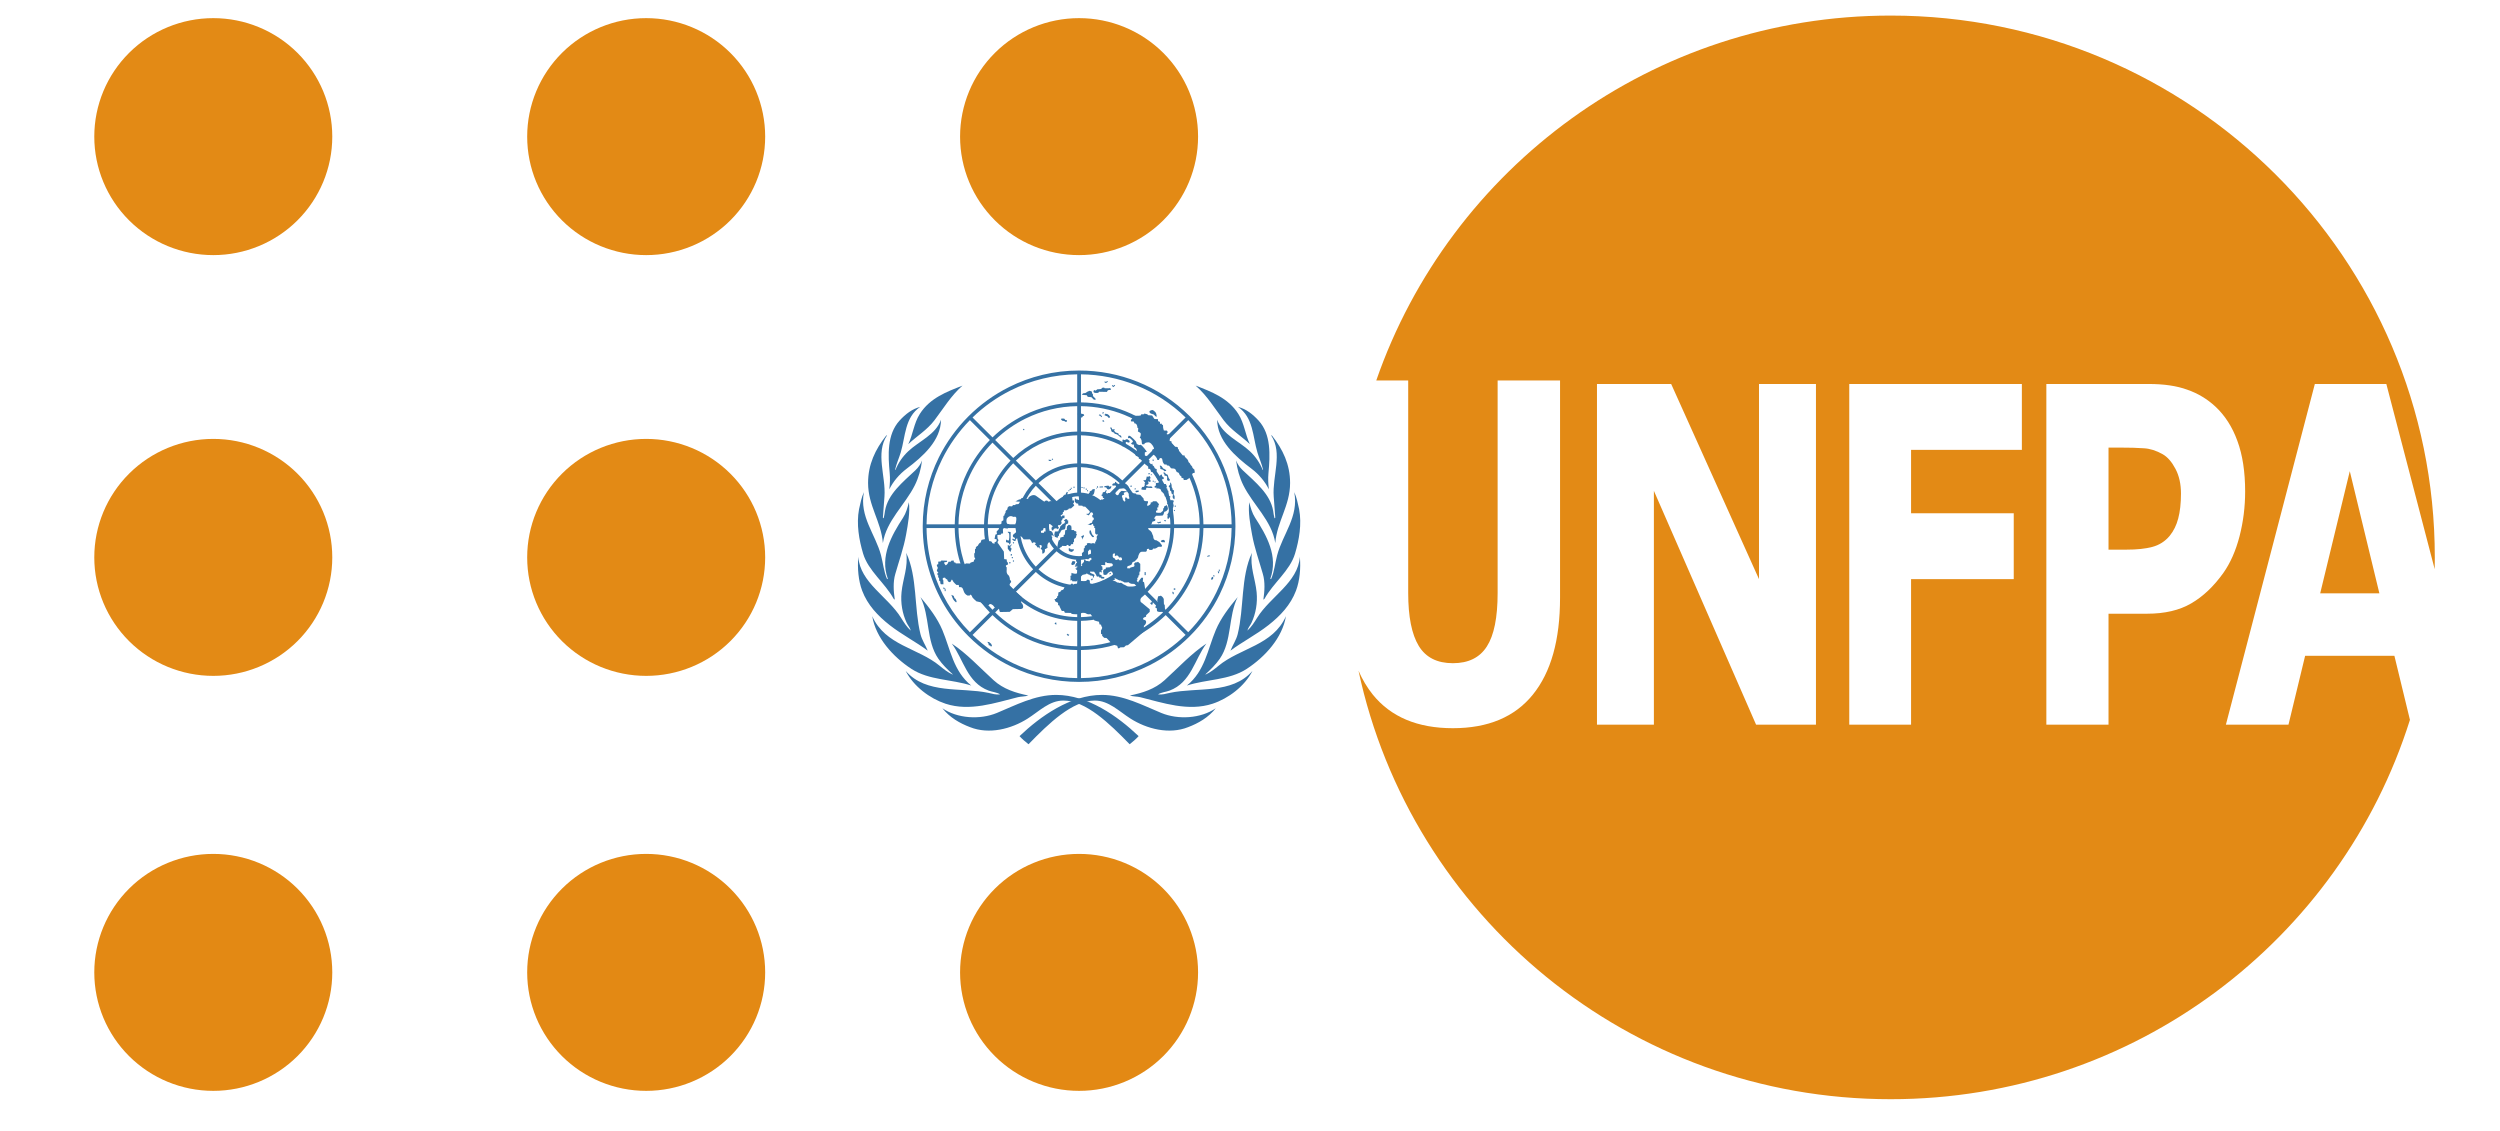 <svg width="157" height="71" viewBox="0 0 157 71" fill="none" xmlns="http://www.w3.org/2000/svg">
<path d="M118.736 0.978C103.772 0.978 91.056 10.558 86.43 23.892H88.435V37.241C88.435 38.726 88.655 39.83 89.095 40.558C89.535 41.286 90.251 41.649 91.24 41.649C92.215 41.649 92.925 41.3 93.372 40.601C93.825 39.902 94.051 38.783 94.051 37.241V23.892H97.971V37.543C97.971 40.187 97.404 42.211 96.266 43.619C95.128 45.027 93.454 45.731 91.24 45.731C89.026 45.731 87.348 45.027 86.21 43.619C85.857 43.179 85.557 42.679 85.314 42.12C88.6 57.494 102.315 69.03 118.736 69.03C134.038 69.03 146.992 59.015 151.344 45.208L150.368 41.184H144.762L143.716 45.509H139.786L145.372 24.114H149.862L152.899 35.745C152.905 35.5 152.906 35.253 152.906 35.006C152.906 16.215 137.608 0.978 118.736 0.978ZM100.29 24.114H104.949L110.465 36.369V24.114H114.042V45.509H110.282L103.864 30.824V45.509H100.29V24.114ZM116.134 24.114H126.973V28.253H120.015V32.233H126.463V36.369H120.015V45.509H116.134V24.114ZM128.511 24.114H134.933C135.895 24.114 136.704 24.233 137.361 24.473C138.025 24.703 138.609 25.055 139.117 25.524C139.726 26.089 140.191 26.812 140.509 27.693C140.834 28.574 140.995 29.631 140.995 30.867C140.995 31.825 140.879 32.763 140.642 33.683C140.405 34.593 140.066 35.358 139.626 35.981C139.024 36.824 138.349 37.464 137.604 37.895C136.866 38.326 135.944 38.541 134.84 38.541H132.415V45.509H128.511V24.114ZM132.415 28.108V34.518H133.531C134.195 34.518 134.74 34.461 135.166 34.346C135.6 34.231 135.961 34.001 136.252 33.656C136.503 33.349 136.683 32.983 136.792 32.562C136.907 32.131 136.965 31.609 136.965 30.996C136.965 30.393 136.849 29.875 136.619 29.444C136.388 29.003 136.121 28.698 135.816 28.525C135.41 28.296 135.013 28.17 134.627 28.151C134.241 28.122 133.728 28.108 133.085 28.108H132.415ZM147.567 29.59L145.708 37.261H149.425L147.567 29.59Z" fill="#E38A15"/>
<path d="M71.506 46.229C71.345 46.411 71.138 46.582 70.942 46.739C69.677 45.438 68.192 43.995 66.78 43.995C65.905 43.995 65.274 44.658 64.539 45.126C63.518 45.776 62.118 46.142 60.919 45.665C60.273 45.421 59.648 45.062 59.181 44.478C60.125 45.126 61.539 45.213 62.605 44.773C63.783 44.286 64.983 43.64 66.326 43.64C68.305 43.64 70.186 44.973 71.506 46.229ZM56.876 42.134C58.187 43.62 60.324 43.142 62.074 43.513C62.317 43.565 62.546 43.645 62.807 43.605C62.599 43.474 62.324 43.459 62.084 43.369C60.726 42.86 60.514 41.413 59.772 40.417C60.72 41.046 61.507 41.906 62.394 42.714C63.011 43.276 63.781 43.517 64.579 43.678C64.387 43.748 64.136 43.732 63.929 43.783C62.496 44.137 60.907 44.696 59.382 44.194C58.398 43.871 57.374 43.105 56.876 42.134ZM54.776 38.696C55.593 40.539 57.647 40.684 59.013 41.814C59.272 42.029 59.529 42.227 59.815 42.359L59.83 42.345C59.514 42.061 59.173 41.722 58.929 41.369C58.149 40.24 58.408 38.697 57.807 37.499C58.353 38.151 58.866 38.822 59.181 39.569C59.688 40.77 59.86 42.14 60.996 43.053C59.766 42.649 58.348 42.729 57.24 42.007C56.076 41.248 54.997 40.049 54.776 38.696ZM53.9 34.968C54.018 36.592 55.754 37.459 56.582 38.794C56.759 39.079 56.941 39.373 57.197 39.603C57.157 39.43 57.014 39.277 56.936 39.108C56.67 38.535 56.55 37.872 56.617 37.191C56.697 36.362 57.044 35.592 56.911 34.719C57.624 36.253 57.394 38.17 57.807 39.828C57.898 40.195 58.122 40.516 58.261 40.863C57.559 40.332 56.641 39.861 55.871 39.257C55.127 38.673 54.481 37.988 54.145 37.098C53.904 36.456 53.841 35.69 53.9 34.968ZM53.948 31.977C54.032 31.614 54.096 31.239 54.255 30.907C53.955 32.438 54.978 33.545 55.328 34.87C55.459 35.369 55.504 35.9 55.707 36.366C55.726 36.376 55.742 36.356 55.754 36.341C55.249 34.931 55.989 33.628 56.71 32.516C56.9 32.224 56.991 31.884 57.079 31.54C57.157 32.178 57.021 32.917 56.902 33.576C56.75 34.424 56.459 35.219 56.227 36.037C56.075 36.548 56.115 37.125 56.193 37.661L56.12 37.602C55.583 36.616 54.524 35.845 54.204 34.768C53.948 33.907 53.772 32.913 53.948 31.977ZM54.515 30.329C54.515 29.17 54.968 28.224 55.648 27.361C55.667 27.352 55.681 27.332 55.707 27.336C54.959 28.47 55.64 29.901 55.544 31.187L55.445 32.506C55.459 32.516 55.459 32.556 55.494 32.54C55.538 32.393 55.552 32.237 55.578 32.085C55.758 31.021 56.696 30.28 57.492 29.529C57.68 29.352 57.818 29.142 57.906 28.916C57.84 29.446 57.692 29.989 57.453 30.471C56.84 31.705 55.658 32.702 55.445 34.105C55.342 32.76 54.515 31.761 54.515 30.329ZM56.487 26.419C56.864 26.004 57.286 25.68 57.788 25.552C56.813 26.22 56.865 27.413 56.567 28.411C56.458 28.775 56.297 29.117 56.212 29.494L56.237 29.514C56.399 29.088 56.677 28.678 57.04 28.337C57.726 27.693 58.757 27.303 59.096 26.36C59.081 27.67 57.96 28.666 56.936 29.436C56.476 29.781 56.086 30.245 55.848 30.731C55.888 30.369 55.906 30.069 55.873 29.715C55.768 28.571 55.7 27.288 56.487 26.419ZM60.445 24.217C59.722 24.85 59.239 25.663 58.683 26.395C58.22 27.003 57.586 27.381 57.04 27.891C57.335 27.283 57.389 26.585 57.763 25.997C58.403 24.99 59.46 24.6 60.445 24.217Z" fill="#3571A4"/>
<path d="M64.026 46.229C64.187 46.411 64.395 46.582 64.59 46.739C65.855 45.438 67.341 43.995 68.752 43.995C69.627 43.995 70.258 44.658 70.993 45.126C72.014 45.776 73.414 46.142 74.614 45.665C75.259 45.421 75.884 45.062 76.351 44.478C75.407 45.126 73.993 45.213 72.927 44.773C71.749 44.286 70.549 43.64 69.207 43.64C67.227 43.64 65.346 44.973 64.026 46.229ZM78.656 42.134C77.345 43.62 75.208 43.142 73.459 43.513C73.215 43.565 72.986 43.645 72.725 43.605C72.933 43.474 73.209 43.459 73.449 43.369C74.806 42.86 75.018 41.413 75.761 40.417C74.812 41.046 74.026 41.906 73.138 42.714C72.521 43.276 71.752 43.517 70.954 43.678C71.145 43.748 71.396 43.732 71.603 43.783C73.036 44.137 74.625 44.696 76.15 44.194C77.134 43.871 78.159 43.105 78.656 42.134ZM80.757 38.696C79.939 40.539 77.885 40.684 76.52 41.814C76.26 42.029 76.003 42.227 75.718 42.359L75.703 42.345C76.018 42.061 76.359 41.722 76.603 41.369C77.383 40.24 77.124 38.697 77.726 37.499C77.179 38.151 76.666 38.822 76.351 39.569C75.844 40.77 75.672 42.14 74.536 43.053C75.766 42.649 77.185 42.729 78.292 42.007C79.456 41.248 80.535 40.049 80.757 38.696ZM81.632 34.968C81.514 36.592 79.778 37.459 78.95 38.794C78.774 39.079 78.592 39.373 78.335 39.603C78.375 39.43 78.518 39.277 78.596 39.108C78.862 38.535 78.982 37.872 78.916 37.191C78.835 36.362 78.488 35.592 78.621 34.719C77.908 36.253 78.138 38.17 77.726 39.828C77.634 40.195 77.41 40.516 77.272 40.863C77.973 40.332 78.891 39.861 79.661 39.257C80.405 38.673 81.051 37.988 81.387 37.098C81.629 36.456 81.692 35.69 81.632 34.968ZM81.584 31.977C81.5 31.614 81.436 31.239 81.278 30.907C81.578 32.438 80.554 33.545 80.205 34.87C80.073 35.369 80.028 35.9 79.825 36.366C79.806 36.376 79.79 36.356 79.778 36.341C80.283 34.931 79.543 33.628 78.822 32.516C78.633 32.224 78.541 31.884 78.453 31.54C78.375 32.178 78.511 32.917 78.63 33.576C78.783 34.424 79.074 35.219 79.305 36.037C79.457 36.548 79.417 37.125 79.339 37.661L79.413 37.602C79.95 36.616 81.008 35.845 81.328 34.768C81.584 33.907 81.761 32.913 81.584 31.977ZM81.018 30.329C81.018 29.17 80.564 28.224 79.885 27.361C79.865 27.352 79.851 27.332 79.825 27.336C80.574 28.47 79.893 29.901 79.989 31.187L80.088 32.506C80.073 32.516 80.073 32.556 80.038 32.54C79.994 32.393 79.98 32.237 79.955 32.085C79.775 31.021 78.836 30.28 78.041 29.529C77.852 29.352 77.715 29.142 77.626 28.916C77.692 29.446 77.841 29.989 78.079 30.471C78.692 31.705 79.875 32.702 80.088 34.105C80.191 32.76 81.018 31.761 81.018 30.329ZM79.045 26.419C78.668 26.004 78.247 25.68 77.745 25.552C78.72 26.22 78.667 27.413 78.965 28.411C79.074 28.775 79.235 29.117 79.32 29.494L79.296 29.514C79.133 29.088 78.855 28.678 78.492 28.337C77.806 27.693 76.775 27.303 76.436 26.36C76.451 27.67 77.573 28.666 78.597 29.436C79.056 29.781 79.446 30.245 79.684 30.731C79.645 30.369 79.627 30.069 79.659 29.715C79.764 28.571 79.832 27.288 79.045 26.419ZM75.087 24.217C75.811 24.85 76.294 25.663 76.85 26.395C77.312 27.003 77.946 27.381 78.492 27.891C78.198 27.283 78.143 26.585 77.769 25.997C77.129 24.99 76.072 24.6 75.087 24.217Z" fill="#3571A4"/>
<path d="M76.605 37.309L76.391 37.193C75.938 38.124 75.338 38.97 74.62 39.703L73.372 38.459C73.983 37.832 74.477 37.119 74.84 36.349L74.627 36.233C74.268 36.997 73.785 37.692 73.202 38.29L72.071 37.164C72.556 36.661 72.942 36.088 73.22 35.468L73.009 35.353C72.736 35.964 72.361 36.52 71.901 36.996L70.651 35.751C70.999 35.384 71.267 34.962 71.45 34.505L71.239 34.391C71.064 34.836 70.806 35.24 70.483 35.583L69.348 34.454C69.672 34.095 69.859 33.644 69.886 33.163H71.492C71.478 33.595 71.389 34.008 71.239 34.391L71.45 34.505C71.619 34.082 71.715 33.63 71.728 33.163H73.499C73.483 33.941 73.308 34.681 73.009 35.353L73.22 35.468C73.542 34.75 73.719 33.97 73.735 33.162H75.338C75.321 34.258 75.067 35.298 74.627 36.233L74.84 36.349C75.305 35.363 75.558 34.282 75.575 33.162H77.345C77.328 34.605 76.986 35.971 76.391 37.193L76.605 37.309C77.245 35.996 77.585 34.547 77.585 33.045C77.585 31.767 77.339 30.528 76.872 29.378L76.653 29.472C77.093 30.557 77.331 31.724 77.346 32.927H75.575C75.561 31.967 75.371 31.036 75.025 30.169L74.807 30.262C75.141 31.1 75.324 32 75.339 32.927H73.735C73.722 32.22 73.583 31.534 73.333 30.892L73.116 30.986C73.353 31.598 73.485 32.252 73.499 32.927H71.728C71.716 32.496 71.634 32.077 71.488 31.682L71.271 31.775C71.404 32.141 71.479 32.528 71.492 32.927H69.886C69.859 32.445 69.672 31.995 69.349 31.636L70.484 30.505C70.835 30.876 71.1 31.308 71.271 31.775L71.488 31.682C71.306 31.188 71.024 30.731 70.651 30.338L71.903 29.092C72.438 29.645 72.845 30.288 73.116 30.986L73.333 30.892C73.051 30.168 72.626 29.5 72.071 28.925L73.204 27.796C73.906 28.517 74.446 29.354 74.807 30.262L75.025 30.169C74.651 29.234 74.095 28.372 73.372 27.63L74.624 26.383C75.509 27.286 76.192 28.334 76.653 29.472L76.872 29.378C76.385 28.177 75.656 27.075 74.709 26.131C73.758 25.184 72.646 24.457 71.435 23.972L71.347 24.193C72.493 24.653 73.547 25.333 74.456 26.217L73.204 27.463C72.472 26.756 71.622 26.208 70.701 25.837L70.614 26.056C71.506 26.416 72.327 26.946 73.037 27.632L71.903 28.76C71.353 28.233 70.717 27.823 70.028 27.542L69.942 27.761C70.601 28.03 71.209 28.422 71.736 28.927L70.484 30.174C70.132 29.843 69.73 29.584 69.295 29.403L69.208 29.622C69.614 29.791 69.989 30.033 70.317 30.34L69.182 31.471C68.821 31.149 68.368 30.962 67.885 30.936V29.337C68.346 29.351 68.793 29.449 69.208 29.622L69.295 29.403C68.852 29.219 68.376 29.116 67.885 29.101V27.338C68.601 27.353 69.296 27.498 69.942 27.761L70.028 27.542C69.355 27.268 68.631 27.117 67.885 27.103V25.506C68.835 25.52 69.757 25.709 70.614 26.055L70.701 25.836C69.816 25.479 68.865 25.285 67.885 25.27V23.507C69.09 23.522 70.26 23.758 71.348 24.195L71.435 23.973C70.284 23.512 69.044 23.269 67.766 23.269C66.188 23.269 64.696 23.644 63.373 24.306L63.481 24.511C64.761 23.873 66.177 23.525 67.648 23.507V25.27C66.449 25.288 65.315 25.578 64.305 26.078L64.412 26.283C65.408 25.792 66.507 25.523 67.648 25.506V27.102C66.756 27.12 65.912 27.333 65.157 27.7L65.265 27.906C66 27.551 66.809 27.354 67.648 27.338V29.101C67.092 29.117 66.564 29.248 66.087 29.471L66.196 29.678C66.647 29.469 67.139 29.352 67.648 29.336V30.936C67.399 30.949 67.161 31.006 66.942 31.098L67.051 31.305C67.275 31.213 67.517 31.165 67.766 31.165C68.271 31.165 68.745 31.361 69.102 31.716C69.459 32.071 69.655 32.543 69.655 33.046C69.655 34.083 68.808 34.926 67.766 34.926C67.262 34.926 66.787 34.731 66.431 34.376C66.074 34.02 65.877 33.548 65.877 33.046C65.877 32.543 66.074 32.071 66.431 31.716C66.611 31.536 66.822 31.398 67.051 31.305L66.942 31.098C66.725 31.189 66.525 31.316 66.352 31.471L65.216 30.339C65.509 30.065 65.84 29.843 66.196 29.678L66.087 29.471C65.704 29.65 65.354 29.888 65.049 30.174L63.796 28.926C64.236 28.506 64.731 28.164 65.265 27.906L65.157 27.7C64.593 27.974 64.079 28.333 63.631 28.762L62.495 27.631C63.069 27.077 63.715 26.626 64.412 26.283L64.304 26.078C63.575 26.438 62.909 26.908 62.331 27.467L61.076 26.218C61.795 25.519 62.607 24.948 63.481 24.511L63.373 24.306C61.462 25.262 59.905 26.821 58.957 28.732L59.163 28.843C59.605 27.948 60.19 27.118 60.909 26.384L62.163 27.633C61.58 28.232 61.092 28.924 60.725 29.683L60.93 29.794C61.28 29.066 61.749 28.392 62.328 27.797L63.464 28.928C63.006 29.402 62.627 29.952 62.346 30.556L62.552 30.666C62.816 30.092 63.178 29.561 63.629 29.093L64.882 30.34C64.562 30.679 64.301 31.073 64.116 31.508L64.323 31.619C64.493 31.212 64.737 30.835 65.048 30.506L66.184 31.637C65.872 31.984 65.674 32.433 65.647 32.928H64.04C64.055 32.472 64.151 32.03 64.323 31.619L64.116 31.508C63.929 31.946 63.819 32.425 63.804 32.928H62.033C62.049 32.134 62.228 31.368 62.552 30.666L62.346 30.556C62.01 31.28 61.814 32.082 61.797 32.928H60.194C60.211 31.825 60.465 30.762 60.93 29.794L60.725 29.683C60.249 30.668 59.975 31.767 59.957 32.928H58.187C58.204 31.488 58.542 30.1 59.163 28.843L58.957 28.732C58.312 30.034 57.947 31.498 57.947 33.046C57.947 33.992 58.083 34.917 58.342 35.801L58.574 35.743C58.331 34.915 58.197 34.049 58.187 33.163H59.957C59.968 33.902 60.082 34.623 60.292 35.312L60.522 35.255C60.316 34.585 60.205 33.882 60.194 33.163H61.797C61.808 33.749 61.905 34.32 62.08 34.864L62.31 34.806C62.14 34.281 62.045 33.729 62.033 33.163H63.804C63.816 33.582 63.894 33.99 64.032 34.374L64.262 34.317C64.128 33.951 64.053 33.562 64.04 33.163H65.647C65.673 33.645 65.861 34.096 66.184 34.455L65.048 35.586C64.698 35.214 64.433 34.784 64.262 34.317L64.032 34.374C64.213 34.882 64.5 35.35 64.881 35.752L63.629 36.999C63.02 36.367 62.574 35.619 62.31 34.806L62.08 34.864C62.355 35.718 62.822 36.503 63.462 37.166L62.328 38.294C61.481 37.424 60.868 36.386 60.522 35.255L60.293 35.313C60.649 36.484 61.283 37.56 62.161 38.461L60.909 39.708C59.801 38.577 59.01 37.22 58.575 35.743L58.343 35.802C58.799 37.356 59.641 38.782 60.824 39.959C61.625 40.757 62.54 41.399 63.532 41.872L63.65 41.664C62.711 41.219 61.842 40.618 61.077 39.874L62.328 38.628C62.979 39.256 63.721 39.758 64.523 40.123L64.64 39.917C63.856 39.562 63.131 39.074 62.496 38.461L63.629 37.332C64.161 37.841 64.771 38.24 65.431 38.52L65.548 38.314C64.906 38.046 64.313 37.66 63.797 37.166L65.049 35.92C65.451 36.298 65.92 36.582 66.427 36.763L66.546 36.555C66.056 36.386 65.604 36.116 65.216 35.753L66.352 34.622C66.713 34.944 67.165 35.131 67.649 35.157V36.757C67.268 36.745 66.897 36.676 66.546 36.555L66.427 36.764C66.815 36.902 67.226 36.98 67.649 36.992V38.755C66.916 38.74 66.206 38.589 65.549 38.315L65.432 38.521C66.126 38.814 66.875 38.976 67.649 38.991V40.587C66.594 40.571 65.575 40.34 64.64 39.918L64.524 40.124C65.494 40.565 66.553 40.806 67.649 40.823V42.585C66.243 42.568 64.885 42.251 63.65 41.665L63.533 41.873C64.838 42.495 66.277 42.824 67.767 42.824C69.33 42.824 70.836 42.46 72.192 41.777L72.08 41.561C70.816 42.198 69.393 42.567 67.885 42.585V40.822C69.081 40.805 70.231 40.52 71.27 39.999L71.16 39.786C70.172 40.281 69.061 40.569 67.885 40.587V38.99C68.782 38.973 69.645 38.759 70.427 38.371L70.317 38.158C69.582 38.524 68.758 38.737 67.885 38.755V36.992C68.457 36.975 69.006 36.839 69.507 36.595L69.397 36.384C68.938 36.607 68.426 36.739 67.885 36.757V35.157C68.369 35.131 68.821 34.944 69.182 34.622L70.317 35.752C70.045 36.006 69.736 36.219 69.397 36.384L69.507 36.595C69.861 36.422 70.191 36.196 70.485 35.92L71.735 37.164C71.318 37.564 70.84 37.899 70.317 38.158L70.427 38.371C70.963 38.105 71.461 37.757 71.904 37.333L73.036 38.459C72.485 38.992 71.852 39.439 71.16 39.786L71.27 39.999C71.973 39.647 72.626 39.189 73.205 38.628L74.454 39.872C73.757 40.549 72.956 41.119 72.08 41.561L72.192 41.777C73.11 41.314 73.961 40.706 74.71 39.96C75.498 39.176 76.134 38.281 76.606 37.311L76.605 37.309Z" fill="#3571A4"/>
<path d="M68.328 30.782L68.269 30.784L68.271 30.855L68.331 30.852L68.328 30.782Z" fill="#3571A4"/>
<path d="M68.261 30.688H68.182V30.748H68.261V30.688Z" fill="#3571A4"/>
<path d="M68.039 30.667L68.109 30.677L68.117 30.618L68.047 30.608L68.039 30.667Z" fill="#3571A4"/>
<path d="M67.911 30.637L67.981 30.647L67.989 30.587L67.92 30.577L67.911 30.637Z" fill="#3571A4"/>
<path d="M67.488 30.567H67.409V30.628H67.488V30.567Z" fill="#3571A4"/>
<path d="M67.237 30.687L67.306 30.697L67.315 30.638L67.246 30.628L67.237 30.687Z" fill="#3571A4"/>
<path d="M67.165 30.758L67.244 30.778L67.259 30.72L67.179 30.699L67.165 30.758Z" fill="#3571A4"/>
<path d="M67.093 30.792L67.103 30.852L67.161 30.842L67.151 30.782L67.093 30.792Z" fill="#3571A4"/>
<path d="M59.297 36.943V36.893H59.248V36.993H59.327V37.123H59.387L59.377 36.973L59.297 36.943Z" fill="#3571A4"/>
<path d="M60.08 37.764L60.041 37.833L59.932 37.733L59.852 37.623L59.813 37.533L59.743 37.353L59.892 37.423L59.941 37.563L60.011 37.614L60.08 37.764Z" fill="#3571A4"/>
<path d="M62.091 40.516L62.081 40.426L62.002 40.306L62.121 40.326L62.249 40.436L62.299 40.566L62.23 40.606L62.19 40.546L62.091 40.516Z" fill="#3571A4"/>
<path d="M67.46 31.428H67.351L67.331 31.208L67.39 31.168V31.058H67.043L67.034 30.948L67.083 30.918L67.004 30.888L66.944 30.968L66.925 31.058L66.826 31.078V31.128H66.756V31.258L66.479 31.488L65.924 31.468C65.885 31.558 65.786 31.458 65.786 31.458C65.766 31.398 65.627 31.458 65.627 31.458C65.627 31.568 65.439 31.408 65.439 31.408L65.092 31.158C64.894 30.978 64.597 31.208 64.587 31.258C64.597 31.398 64.36 31.288 64.36 31.288C64.36 31.288 64.162 31.228 64.132 31.308C64.102 31.388 63.973 31.368 63.973 31.368L63.953 31.408L63.854 31.428L63.835 31.488L63.716 31.508L64.013 31.498C64.092 31.488 63.983 31.668 63.934 31.658L63.795 31.668L63.745 31.718H63.617L63.557 31.799L63.369 31.789C63.369 31.789 63.26 31.879 63.27 31.909C63.28 31.939 63.25 32.029 63.221 32.029C63.191 32.029 63.131 32.119 63.151 32.149C63.171 32.179 63.092 32.279 63.092 32.279L63.072 32.379L63.013 32.399V32.669L62.894 32.749V32.87L62.715 33.06L62.735 33.22L62.587 33.38L62.606 33.54L62.517 33.57L62.498 33.64L62.458 33.85L62.557 33.86C62.606 33.84 62.597 33.99 62.557 34.01C62.517 34.031 62.408 34.07 62.468 34.11C62.527 34.151 62.309 34.141 62.309 34.08C62.309 34.02 62.191 33.97 62.161 33.99C62.131 34.01 62.082 33.9 62.082 33.9C61.973 33.79 61.636 33.91 61.636 33.91L61.586 34.071C61.477 34.091 61.408 34.271 61.408 34.271C61.319 34.301 61.25 34.411 61.279 34.441C61.309 34.471 61.23 34.481 61.23 34.481V34.701L61.18 34.771L61.19 35.011C61.25 35.011 61.24 35.121 61.24 35.121C61.141 35.131 61.16 35.262 61.16 35.262L60.952 35.332L60.913 35.392L60.655 35.382L60.586 35.452L60.517 35.382H60.021L60.002 35.332L59.903 35.311L59.893 35.201L59.744 35.211L59.714 35.271L59.556 35.281C59.566 35.382 59.397 35.532 59.378 35.492C59.358 35.452 59.249 35.341 59.298 35.322C59.348 35.301 59.477 35.281 59.477 35.281V35.211L59.11 35.201L59.071 35.261L58.922 35.271V35.432L58.853 35.452C58.803 35.482 58.863 35.592 58.863 35.592C58.932 35.662 58.853 35.772 58.853 35.772C58.793 35.832 58.902 35.942 58.902 35.942C58.981 35.962 58.853 36.022 58.853 36.022C58.872 36.122 58.932 36.152 58.932 36.152C58.872 36.252 58.972 36.302 58.972 36.302L58.981 36.472L59.051 36.513V36.623L59.09 36.693H59.249L59.239 36.442C59.1 36.282 59.358 36.242 59.368 36.302C59.378 36.362 59.487 36.392 59.487 36.392C59.507 36.542 59.675 36.632 59.724 36.483C59.774 36.332 59.813 36.422 59.843 36.492C59.873 36.562 60.061 36.733 60.061 36.733H60.21L60.23 36.873C60.398 36.863 60.447 36.883 60.517 37.113C60.586 37.343 60.774 37.403 60.774 37.403L60.913 37.393C60.913 37.273 61.051 37.413 61.051 37.474C61.051 37.533 61.319 37.764 61.319 37.764L61.586 37.824L61.834 38.024L62.022 38.004H62.102C62.151 37.834 62.389 38.014 62.408 38.074C62.428 38.134 62.587 38.234 62.606 38.184C62.626 38.134 62.735 38.164 62.755 38.314C62.775 38.464 62.844 38.434 62.844 38.434L63.409 38.424L63.607 38.254L64.112 38.244C64.37 38.234 64.211 37.884 64.162 37.884C64.073 37.814 64.191 37.523 64.191 37.523L63.468 36.853C63.3 36.853 63.448 36.612 63.448 36.612C63.577 36.532 63.419 36.403 63.419 36.403C63.438 36.282 63.349 36.142 63.349 36.142C63.171 36.022 63.221 35.792 63.221 35.792V35.632C63.072 35.492 63.28 35.471 63.28 35.471C63.349 35.352 63.23 35.261 63.23 35.261L63.221 35.131L63.062 35.111L63.042 34.641L62.686 34.13C62.616 34.11 62.666 33.99 62.666 33.99C62.755 33.94 62.646 33.82 62.646 33.82L62.636 33.6L62.844 33.58L62.894 33.5H62.993L62.983 33.239C63.032 33.109 63.151 33.179 63.151 33.179L63.29 33.189L63.369 33.039L63.389 32.919L63.28 32.909C63.161 32.839 63.22 32.579 63.22 32.579C63.409 32.299 63.626 32.459 63.626 32.459L63.765 32.449C63.973 32.589 63.785 32.849 63.785 32.849C63.745 32.909 63.765 33.099 63.765 33.099L63.815 33.419L63.686 33.53C63.577 33.59 63.577 33.73 63.696 33.76C63.775 33.77 63.745 33.96 63.626 33.83C63.448 33.83 63.726 33.99 63.646 33.95C63.825 34.04 63.785 33.87 63.785 33.87L64.023 33.68C64.112 33.61 64.27 33.83 64.27 33.86C64.27 33.89 64.667 33.87 64.667 33.87C64.775 33.94 64.815 34.12 64.815 34.12C64.924 33.98 65.152 34.11 64.984 34.19C65.142 34.29 65.142 34.38 65.142 34.38C65.271 34.34 65.271 34.44 65.271 34.471C65.271 34.501 65.31 34.32 65.31 34.32C65.162 34.21 65.508 34.17 65.409 34.37L65.35 34.461L65.449 34.541L65.459 34.771C65.677 34.751 65.617 34.48 65.617 34.48L65.716 34.461C65.716 34.37 65.786 34.42 65.786 34.42C65.716 34.08 65.944 34.02 65.944 34.02C66.073 33.99 66.083 33.72 66.083 33.72C65.994 33.68 66.043 33.54 66.142 33.66C66.241 33.78 66.083 33.419 66.083 33.419L66.004 33.349L65.895 33.34L65.885 33.229H65.707L65.677 33.37L65.608 33.39L65.588 33.349L65.558 33.46H65.38L65.37 33.34L65.479 33.309L65.518 33.249L65.548 33.089H65.677L65.845 33.039C65.855 32.869 65.944 32.909 65.944 32.909L66.004 32.959L66.093 33.029L66.103 33.089L66.043 33.119L66.033 33.199L66.063 33.309H66.142C66.172 33.149 66.38 33.149 66.439 33.249L66.499 33.109C66.36 33.039 66.496 32.929 66.536 32.979C66.576 33.029 66.667 32.849 66.667 32.849C66.667 32.849 66.737 32.939 66.667 32.819C66.598 32.699 66.717 32.639 66.717 32.639C66.697 32.519 66.846 32.539 66.846 32.539L66.856 32.379L66.717 32.369C66.687 32.509 66.568 32.389 66.628 32.359C66.687 32.329 66.746 32.269 66.746 32.269V32.168L66.806 32.148L66.816 32.048H66.964L67.093 31.988L67.123 31.938L67.261 31.928L67.46 31.748L67.44 31.668C67.321 31.668 67.44 31.578 67.44 31.578L67.46 31.428Z" fill="#3571A4"/>
<path d="M63.468 33.41L63.29 33.39L63.3 33.46H63.349C63.428 33.6 63.359 33.94 63.359 33.94C63.359 33.94 63.24 33.95 63.22 33.89C63.201 33.83 63.151 34.02 63.191 34.05C63.23 34.08 63.369 34.05 63.379 34.16C63.389 34.27 63.468 34.09 63.468 34.09L63.468 33.41Z" fill="#3571A4"/>
<path d="M63.527 34.44L63.458 34.411L63.467 34.261L63.527 34.25L63.537 34.18L63.388 34.281L63.289 34.221V34.461L63.448 34.671L63.507 34.531L63.527 34.44Z" fill="#3571A4"/>
<path d="M63.547 34.891V34.791L63.478 34.801L63.468 34.881L63.547 34.891Z" fill="#3571A4"/>
<path d="M63.458 35.372V35.301L63.374 35.311V35.382L63.458 35.372Z" fill="#3571A4"/>
<path d="M63.574 35.064C63.597 35.064 63.616 35.045 63.616 35.021C63.616 34.998 63.597 34.979 63.574 34.979C63.551 34.979 63.532 34.998 63.532 35.021C63.532 35.045 63.551 35.064 63.574 35.064Z" fill="#3571A4"/>
<path d="M63.644 35.274C63.667 35.274 63.686 35.255 63.686 35.231C63.686 35.208 63.667 35.189 63.644 35.189C63.62 35.189 63.602 35.208 63.602 35.231C63.602 35.255 63.62 35.274 63.644 35.274Z" fill="#3571A4"/>
<path d="M63.645 34.131C63.669 34.131 63.688 34.112 63.688 34.088C63.688 34.065 63.669 34.046 63.645 34.046C63.622 34.046 63.603 34.065 63.603 34.088C63.603 34.112 63.622 34.131 63.645 34.131Z" fill="#3571A4"/>
<path d="M66.835 32.879L66.756 32.899L66.577 33.07L66.568 33.149L66.518 33.22L66.459 33.37L66.251 33.38L66.211 33.56L66.24 33.71L66.419 33.78L66.439 33.68L66.498 33.65L66.508 33.55L66.547 33.48L66.607 33.41L66.627 33.33L66.726 33.27L66.845 33.249L66.894 33.189L66.914 33.07L66.921 32.98L66.964 32.919L67.082 32.869V32.679H67.023L67.013 32.609L66.904 32.599L66.885 32.649H66.835L66.825 32.729H66.885L66.894 32.789L66.855 32.829L66.835 32.879Z" fill="#3571A4"/>
<path d="M67.291 33.29V33.15L67.271 33.02L67.123 32.95L67.014 33.05L66.994 33.19V33.28L66.895 33.3L66.875 33.57L66.796 33.6L66.805 33.7L66.697 33.73L66.588 33.76L66.568 33.89L66.489 33.94L66.449 34.06L66.399 34.351C66.399 34.351 66.489 34.521 66.538 34.441C66.588 34.361 66.667 34.351 66.667 34.351L66.697 34.281L66.964 34.291C66.984 34.18 67.113 34.221 67.113 34.271C67.113 34.321 67.212 34.281 67.212 34.281L67.281 34.17H67.39L67.4 34.05L67.449 34.02V33.84C67.608 33.79 67.588 33.64 67.588 33.64L67.628 33.59L67.608 33.52C67.528 33.49 67.568 33.42 67.618 33.44C67.667 33.46 67.548 33.35 67.548 33.35C67.489 33.4 67.439 33.29 67.439 33.29H67.291Z" fill="#3571A4"/>
<path d="M67.449 34.501C67.439 34.621 67.29 34.661 67.29 34.661L67.182 34.631L67.122 34.581L67.112 34.441L67.201 34.431L67.221 34.491L67.449 34.501Z" fill="#3571A4"/>
<path d="M67.984 33.861C68.005 33.948 68.004 33.72 68.043 33.73C68.083 33.74 68.053 33.59 68.053 33.59L67.875 33.72C67.964 33.73 67.974 33.821 67.984 33.861Z" fill="#3571A4"/>
<path d="M68.509 33.34C68.549 33.43 68.539 33.56 68.687 33.66C68.737 33.694 68.657 33.76 68.608 33.73C68.558 33.7 68.42 33.48 68.42 33.48V33.35C68.45 33.27 68.492 33.301 68.509 33.34Z" fill="#3571A4"/>
<path d="M68.578 36.332L68.509 36.382L68.538 36.412L68.568 36.462L68.637 36.352L68.578 36.332Z" fill="#3571A4"/>
<path d="M69.693 36.077L69.773 36.027L69.741 35.977L69.662 36.026L69.693 36.077Z" fill="#3571A4"/>
<path d="M72.56 38.164L72.65 38.204L72.659 38.374C72.778 38.494 73.165 38.394 73.165 38.364C73.165 38.334 73.145 37.994 73.145 37.994L73.095 37.944L73.085 37.693C73.125 37.563 72.897 37.373 72.877 37.413C72.857 37.453 72.729 37.423 72.729 37.463C72.729 37.503 72.649 37.703 72.689 37.773C72.729 37.843 72.659 37.843 72.649 37.913C72.639 37.984 72.54 38.104 72.56 38.164Z" fill="#3571A4"/>
<path d="M72.342 37.764C72.323 37.839 72.253 37.884 72.213 37.853C72.173 37.823 72.263 37.904 72.282 37.944C72.302 37.984 72.362 37.984 72.382 37.944C72.401 37.903 72.391 37.814 72.411 37.774C72.431 37.733 72.352 37.724 72.342 37.764Z" fill="#3571A4"/>
<path d="M71.95 35.927H71.881V36.118H71.95V35.927Z" fill="#3571A4"/>
<path d="M72.906 34.001C72.863 33.942 73.105 33.84 73.144 33.961C73.184 34.081 73.144 34.061 73.105 34.051C73.065 34.041 72.966 34.081 72.906 34.001Z" fill="#3571A4"/>
<path d="M73.12 32.66L73.109 32.719L73.218 32.739L73.229 32.68L73.12 32.66Z" fill="#3571A4"/>
<path d="M72.872 32.747L72.842 32.763L72.769 32.805L72.704 32.764L72.673 32.815L72.752 32.864L72.767 32.874L72.782 32.865L72.842 32.832L72.849 32.85L72.904 32.828L72.884 32.778L72.872 32.747Z" fill="#3571A4"/>
<path d="M73.213 30.397H73.064C73.064 30.397 73.114 30.417 72.975 30.287C72.837 30.157 72.748 30.317 72.748 30.317L72.589 30.337V30.497L72.51 30.527L72.52 30.627L72.629 30.617C72.629 30.617 72.629 30.737 72.658 30.687C72.688 30.637 72.936 30.697 72.916 30.817C72.908 30.867 73.164 30.997 73.134 31.158C73.263 31.178 73.233 31.308 73.233 31.308L73.401 31.328L73.451 31.228L73.5 31.238V31.178L73.391 31.148L73.372 30.827L73.302 30.777L73.322 30.697L73.243 30.667L73.282 30.537L73.213 30.397Z" fill="#3571A4"/>
<path d="M73.649 31.418L73.57 31.408L73.391 31.438L73.292 31.628C73.292 31.628 73.342 31.658 73.381 31.728C73.421 31.799 73.441 32.209 73.322 32.279C73.203 32.349 73.332 32.309 73.332 32.309L73.312 32.529C73.342 32.629 73.391 32.579 73.421 32.529C73.451 32.479 73.481 32.469 73.52 32.419C73.56 32.369 73.619 32.279 73.629 32.209C73.639 32.139 73.688 32.029 73.659 31.999C73.629 31.969 73.688 31.829 73.688 31.829C73.688 31.829 73.728 31.748 73.688 31.668C73.649 31.588 73.698 31.498 73.728 31.458L73.649 31.418Z" fill="#3571A4"/>
<path d="M73.779 31.746L73.769 31.826L73.828 31.834L73.838 31.754L73.779 31.746Z" fill="#3571A4"/>
<path d="M73.712 32.076L73.765 32.103L73.794 32.043L73.741 32.016L73.712 32.076Z" fill="#3571A4"/>
<path d="M73.679 31.308L73.639 31.218C73.639 31.218 73.639 31.138 73.659 31.098C73.679 31.058 73.619 31.018 73.59 31.008C73.56 30.998 73.57 30.918 73.56 30.878C73.55 30.838 73.481 30.808 73.481 30.808C73.481 30.808 73.461 30.658 73.461 30.628C73.461 30.598 73.372 30.558 73.402 30.528C73.431 30.498 73.451 30.458 73.481 30.438C73.511 30.418 73.451 30.277 73.501 30.307C73.55 30.337 73.55 30.387 73.57 30.428C73.59 30.468 73.56 30.608 73.61 30.638C73.659 30.668 73.6 30.768 73.679 30.768C73.758 30.768 73.709 30.958 73.709 30.958C73.709 30.958 73.689 31.098 73.738 31.108C73.788 31.118 73.758 31.358 73.758 31.358L73.679 31.308Z" fill="#3571A4"/>
<path d="M73.035 29.686C73.065 29.726 73.124 29.756 73.124 29.797C73.124 29.837 73.105 29.866 73.164 29.877C73.223 29.887 73.263 29.866 73.283 29.917C73.303 29.967 73.303 30.047 73.293 30.087C73.283 30.127 73.303 30.187 73.352 30.187C73.402 30.187 73.412 30.197 73.412 30.227C73.412 30.257 73.471 30.117 73.471 30.117C73.421 30.077 73.382 29.987 73.382 29.987C73.382 29.987 73.332 29.846 73.332 29.826C73.332 29.806 73.263 29.786 73.233 29.776C73.204 29.766 73.154 29.676 73.154 29.676L73.035 29.686Z" fill="#3571A4"/>
<path d="M73.134 29.597C73.105 29.557 73.075 29.527 73.035 29.507C72.996 29.487 72.966 29.467 72.926 29.467C72.887 29.467 72.847 29.427 72.867 29.377C72.887 29.326 72.837 29.306 72.837 29.266C72.837 29.226 72.867 29.226 72.916 29.256C72.966 29.287 72.956 29.296 72.996 29.347C73.035 29.397 73.055 29.447 73.094 29.437C73.134 29.427 73.164 29.527 73.204 29.497C73.243 29.467 73.233 29.567 73.233 29.567L73.134 29.597Z" fill="#3571A4"/>
<path d="M71.975 30.727C72.029 30.783 71.678 30.767 71.678 30.727C71.678 30.688 71.707 30.547 71.796 30.577C71.886 30.607 71.895 30.397 71.895 30.397C71.895 30.397 71.816 30.407 71.886 30.367C71.955 30.327 71.886 30.267 71.856 30.237C71.826 30.207 71.796 30.157 71.796 30.157H71.935C71.995 30.117 72.014 29.927 72.014 29.927C72.133 29.967 72.193 29.887 72.193 29.887C72.193 29.887 72.213 29.947 72.252 29.997C72.292 30.047 72.153 30.067 72.203 30.097C72.252 30.127 72.272 30.217 72.252 30.247C72.232 30.277 72.123 30.257 72.123 30.217C72.123 30.177 72.084 30.267 72.123 30.317C72.163 30.367 72.074 30.437 72.054 30.437C72.034 30.437 71.906 30.457 72.014 30.517C72.123 30.577 72.242 30.547 72.242 30.547C72.242 30.547 72.331 30.537 72.361 30.587C72.391 30.637 72.351 30.648 72.302 30.648C72.252 30.648 72.014 30.627 72.014 30.627C72.014 30.627 71.945 30.698 71.975 30.727Z" fill="#3571A4"/>
<path d="M71.341 30.818C71.391 30.808 71.509 30.798 71.529 30.828C71.549 30.858 71.46 30.898 71.46 30.898L71.341 30.918C71.302 30.868 71.292 30.828 71.341 30.818Z" fill="#3571A4"/>
<path d="M72.619 29.977C72.698 29.937 72.867 29.937 72.857 29.877C72.847 29.817 72.956 29.797 72.956 29.797L72.986 29.917L73.075 29.977L73.085 30.087C73.085 30.087 73.114 30.067 73.005 30.097C72.896 30.127 72.966 30.177 72.966 30.177L72.728 30.187L72.698 30.087L72.619 29.977Z" fill="#3571A4"/>
<path d="M72.232 29.437C72.293 29.437 72.213 29.667 72.371 29.647C72.529 29.627 72.381 29.717 72.5 29.727C72.619 29.737 72.589 29.637 72.628 29.567C72.668 29.497 72.648 29.457 72.579 29.437C72.51 29.417 72.51 29.417 72.49 29.336C72.47 29.256 72.391 29.236 72.391 29.236L72.361 29.116L72.232 29.196L72.103 29.366C72.103 29.497 72.173 29.437 72.232 29.437Z" fill="#3571A4"/>
<path d="M72.525 30.222L72.495 30.282L72.548 30.309L72.578 30.249L72.525 30.222Z" fill="#3571A4"/>
<path d="M72.451 30.187H72.392V30.257H72.451V30.187Z" fill="#3571A4"/>
<path d="M72.451 28.944L72.441 28.854L72.382 28.86L72.392 28.95L72.451 28.944Z" fill="#3571A4"/>
<path d="M72.332 29.787H72.272V29.837H72.332V29.787Z" fill="#3571A4"/>
<path d="M72.11 29.726L72.116 29.786L72.215 29.776L72.209 29.716L72.11 29.726Z" fill="#3571A4"/>
<path d="M71.245 30.724L71.3 30.748L71.33 30.678L71.275 30.654L71.245 30.724Z" fill="#3571A4"/>
<path d="M70.982 30.506L70.988 30.566L71.088 30.556L71.082 30.497L70.982 30.506Z" fill="#3571A4"/>
<path d="M69.27 30.547L69.053 30.557L69.055 30.617L69.273 30.607L69.27 30.547Z" fill="#3571A4"/>
<path d="M68.886 30.544L68.906 30.634L68.964 30.621L68.945 30.531L68.886 30.544Z" fill="#3571A4"/>
<path d="M68.847 30.639L68.865 30.696L68.895 30.686L68.876 30.63L68.847 30.639Z" fill="#3571A4"/>
<path d="M69.36 30.528L69.351 30.598L69.459 30.608C69.459 30.608 69.509 30.648 69.509 30.678C69.509 30.708 69.578 30.738 69.618 30.738C69.657 30.738 69.766 30.658 69.766 30.658C69.766 30.658 69.816 30.517 69.776 30.527C69.737 30.537 69.657 30.598 69.648 30.537C69.638 30.477 69.519 30.507 69.519 30.507L69.36 30.528Z" fill="#3571A4"/>
<path d="M69.856 30.417C69.856 30.447 69.836 30.487 69.895 30.497C69.955 30.507 70.064 30.457 70.074 30.517C70.084 30.577 70.084 30.617 70.163 30.648C70.242 30.677 70.292 30.688 70.351 30.688C70.41 30.688 70.539 30.667 70.539 30.667C70.539 30.667 70.679 30.689 70.707 30.718C70.816 30.828 70.886 30.858 70.915 30.808C70.945 30.758 70.906 30.648 70.896 30.607C70.886 30.567 70.747 30.377 70.698 30.417C70.648 30.457 70.638 30.417 70.549 30.447C70.46 30.477 70.272 30.457 70.262 30.417C70.252 30.377 70.113 30.357 70.113 30.317C70.113 30.277 70.014 30.227 70.024 30.287C70.034 30.347 69.955 30.377 69.935 30.357C69.915 30.337 69.856 30.417 69.856 30.417Z" fill="#3571A4"/>
<path d="M72.134 29.136L72.203 28.916C72.104 28.896 72.124 28.786 72.124 28.786C72.114 28.696 71.976 28.596 71.926 28.626C71.877 28.655 71.896 28.415 71.896 28.415C71.896 28.415 71.986 28.355 72.025 28.385C72.065 28.415 71.688 27.885 71.609 27.935C71.53 27.985 71.352 27.885 71.362 27.795C71.371 27.705 71.005 27.404 71.005 27.404C71.005 27.404 70.886 27.325 70.866 27.384C70.847 27.445 70.807 27.485 70.866 27.515C70.926 27.545 70.916 27.465 70.985 27.535C71.054 27.605 71.183 27.695 71.134 27.755C71.084 27.815 71.025 27.835 71.025 27.835L71.094 27.915H71.203L71.223 28.085C71.223 28.085 71.342 28.145 71.371 28.215C71.401 28.285 71.401 28.325 71.371 28.365C71.342 28.405 71.282 28.475 71.292 28.545C71.302 28.616 71.381 28.645 71.381 28.645L71.46 28.656L71.52 28.686V28.816C71.599 28.796 71.728 28.906 71.718 28.976C71.708 29.046 71.738 29.006 71.837 29.076C71.936 29.146 71.906 29.156 71.976 29.206C72.045 29.256 72.104 29.226 72.134 29.136Z" fill="#3571A4"/>
<path d="M70.499 27.775C70.489 27.735 70.469 27.595 70.529 27.605C70.588 27.615 70.549 27.605 70.618 27.635C70.687 27.665 70.697 27.585 70.697 27.585H70.806L70.945 27.695L70.925 27.785L70.826 27.795C70.777 27.715 70.677 27.745 70.697 27.815C70.717 27.885 70.648 28.015 70.608 28.025C70.569 28.035 70.44 28.035 70.45 27.975C70.46 27.915 70.499 27.775 70.499 27.775Z" fill="#3571A4"/>
<path d="M70.42 27.504V27.424C70.42 27.424 70.41 27.344 70.361 27.344C70.311 27.344 70.222 27.284 70.242 27.244C70.262 27.204 70.073 27.164 70.073 27.164C70.073 27.164 69.905 27.004 69.965 27.024C70.024 27.044 69.994 26.954 69.994 26.954C69.994 26.954 69.875 26.974 69.846 26.964C69.816 26.954 69.826 26.864 69.826 26.864C69.826 26.864 69.707 26.834 69.707 26.864C69.707 26.894 69.747 26.894 69.766 26.954C69.786 27.014 69.776 27.114 69.866 27.134C69.955 27.154 69.974 27.174 69.984 27.214C69.994 27.254 70.103 27.264 70.103 27.264L70.183 27.304L70.42 27.504Z" fill="#3571A4"/>
<path d="M69.351 26.484L69.322 26.404L69.242 26.384V26.474L69.351 26.484Z" fill="#3571A4"/>
<path d="M69.321 26.063C69.217 25.985 69.459 26.123 69.459 26.123C69.538 26.123 69.588 26.183 69.588 26.214C69.588 26.244 69.697 26.234 69.697 26.234L69.707 26.163L69.628 26.063L69.558 26.013C69.558 26.013 69.45 26.003 69.45 25.973C69.449 25.943 69.36 26.093 69.321 26.063Z" fill="#3571A4"/>
<path d="M71.143 26.123C71.114 26.211 71.104 26.334 71.054 26.334C71.005 26.334 71.024 26.464 71.024 26.464C71.024 26.464 71.153 26.464 71.193 26.474C71.232 26.484 71.232 26.584 71.232 26.584C71.381 26.574 71.441 26.774 71.421 26.824C71.401 26.874 71.48 26.874 71.48 26.874C71.48 26.874 71.48 27.034 71.46 27.074C71.441 27.114 71.589 27.144 71.629 27.204C71.668 27.264 71.609 27.465 71.579 27.474C71.549 27.485 71.658 27.515 71.648 27.565C71.638 27.615 71.678 27.565 71.688 27.645C71.698 27.725 71.718 27.895 71.718 27.895L71.856 27.905C71.876 27.775 72.132 27.77 72.173 27.785C72.342 27.845 72.471 28.105 72.471 28.165C72.471 28.225 72.362 28.235 72.362 28.235L72.381 28.525C72.55 28.576 72.688 28.816 72.669 28.856C72.649 28.896 72.787 28.886 72.787 28.886C72.807 28.706 72.976 28.766 72.985 28.826C72.996 28.886 73.025 29.016 73.025 29.016L73.075 29.106L73.144 29.176L73.253 29.166L73.283 29.226L73.411 29.246C73.411 29.246 73.52 29.366 73.53 29.396C73.54 29.426 73.689 29.416 73.728 29.426C73.768 29.436 73.827 29.466 73.837 29.516C73.847 29.566 73.907 29.646 73.907 29.646C73.907 29.646 74.025 29.677 74.035 29.716C74.045 29.756 74.095 29.847 74.095 29.847L74.194 29.927L74.204 30.017L74.312 30.027L74.342 30.147L74.52 30.137L74.62 30.067C74.748 29.997 74.838 29.907 74.847 29.867C74.857 29.827 74.877 29.677 74.976 29.707C75.075 29.737 75.006 29.486 75.006 29.486C75.006 29.486 74.867 29.386 74.877 29.336C74.887 29.286 74.739 29.186 74.748 29.146C74.758 29.106 74.62 29.026 74.629 28.986C74.639 28.946 74.56 28.836 74.56 28.836L74.412 28.696L74.392 28.605L74.273 28.596L74.035 28.305L74.045 28.225L73.976 28.215V28.105L73.907 28.065L73.798 28.055L73.58 27.815L73.56 27.705H73.451L73.471 27.494C73.54 27.404 73.5 27.234 73.5 27.234C73.5 27.234 73.362 27.304 73.293 27.274C73.223 27.244 73.322 27.174 73.322 27.174V27.094L73.263 27.034C73.263 27.034 73.094 27.054 73.085 27.024C73.075 26.994 73.045 26.864 73.045 26.864L73.035 26.694L72.966 26.664L72.956 26.604L72.847 26.614V26.494L72.787 26.474L72.728 26.444L72.718 26.323L72.5 26.314L72.431 26.213L72.352 26.093L72.104 26.073L72.045 26.013L71.946 25.993L71.876 25.963L71.847 26.013L71.658 26.023L71.648 26.083C71.549 26.133 71.153 26.093 71.143 26.123Z" fill="#3571A4"/>
<path d="M72.183 25.863C72.168 25.784 72.382 25.713 72.431 25.773C72.481 25.833 72.619 25.843 72.639 26.144C72.646 26.251 72.461 26.034 72.461 26.034L72.312 25.984C72.233 25.963 72.193 25.914 72.183 25.863Z" fill="#3571A4"/>
<path d="M69.224 25.961L69.278 25.986L69.318 25.896L69.264 25.871L69.224 25.961Z" fill="#3571A4"/>
<path d="M68.767 25.003L68.638 24.872V24.762L68.598 24.722L68.559 24.582L68.43 24.542L68.301 24.592L68.162 24.682L68.014 24.702L67.935 24.792L68.252 24.822L68.311 24.923L68.539 24.943L68.687 25.093C68.816 25.133 68.846 25.073 68.767 25.003Z" fill="#3571A4"/>
<path d="M68.747 24.512C68.725 24.424 68.598 24.622 68.727 24.662C68.856 24.702 68.984 24.662 68.984 24.662L69.014 24.602L69.509 24.612C69.549 24.572 69.569 24.512 69.569 24.512C69.569 24.512 69.688 24.472 69.737 24.492C69.787 24.512 69.747 24.352 69.697 24.372C69.648 24.392 69.549 24.382 69.549 24.382H69.371C69.361 24.312 69.202 24.342 69.192 24.382C69.182 24.422 69.123 24.432 69.123 24.432L68.895 24.452C68.875 24.512 68.757 24.552 68.747 24.512Z" fill="#3571A4"/>
<path d="M67.766 26.201C67.918 26.249 67.974 26.213 67.984 26.174C67.994 26.133 68.004 26.123 68.063 26.113C68.123 26.103 68.053 25.983 67.994 25.993C67.934 26.003 67.875 25.973 67.865 25.923C67.855 25.873 67.756 25.743 67.746 25.843C67.736 25.943 67.677 25.943 67.687 26.013C67.697 26.083 67.726 26.188 67.766 26.201Z" fill="#3571A4"/>
<path d="M66.627 26.314C66.62 26.278 66.825 26.274 66.855 26.304C66.885 26.334 66.865 26.384 66.954 26.384C67.043 26.384 67.004 26.444 66.994 26.474C66.984 26.504 66.885 26.494 66.875 26.464C66.865 26.434 66.716 26.424 66.716 26.424C66.716 26.424 66.637 26.364 66.627 26.314Z" fill="#3571A4"/>
<path d="M69.996 24.168L69.918 24.231L69.867 24.18L69.825 24.223L69.894 24.293L69.913 24.312L69.934 24.295L70.033 24.215L69.996 24.168Z" fill="#3571A4"/>
<path d="M69.449 23.986L69.386 23.946L69.355 23.997L69.434 24.047L69.449 24.057L69.465 24.047L69.574 23.977L69.543 23.926L69.449 23.986Z" fill="#3571A4"/>
<path d="M69.13 26.045L69.116 26.044L69.017 26.033L69.011 26.093L69.096 26.102L69.157 26.199L69.207 26.167L69.138 26.057L69.13 26.045Z" fill="#3571A4"/>
<path d="M65.854 28.836L65.864 28.946H66.013C66.072 28.946 65.963 28.876 65.963 28.876C65.963 28.876 65.844 28.886 65.854 28.836Z" fill="#3571A4"/>
<path d="M66.081 28.793L66.043 28.839L66.102 28.889L66.14 28.843L66.081 28.793Z" fill="#3571A4"/>
<path d="M64.281 26.924L64.239 26.966L64.299 27.026L64.341 26.984L64.281 26.924Z" fill="#3571A4"/>
<path d="M67.116 39.849L67.017 39.798L66.99 39.852L67.052 39.883L67.032 39.904L67.074 39.947L67.124 39.897L67.153 39.867L67.116 39.849Z" fill="#3571A4"/>
<path d="M66.349 39.128L66.311 39.081L66.251 39.132L66.222 39.157L66.253 39.179L66.323 39.229L66.357 39.181L66.319 39.153L66.349 39.128Z" fill="#3571A4"/>
<path d="M73.713 37.229C73.7 37.178 73.643 37.157 73.636 37.155L73.617 37.212V37.212C73.622 37.213 73.629 37.217 73.636 37.221L73.648 37.273C73.643 37.28 73.638 37.286 73.635 37.291L73.678 37.331C73.71 37.296 73.722 37.262 73.713 37.229Z" fill="#3571A4"/>
<path d="M73.806 37.04L73.709 37.033L73.716 36.943L73.813 36.958L73.806 37.04Z" fill="#3571A4"/>
<path d="M76.101 36.26C76.144 36.233 76.198 36.184 76.19 36.297C76.183 36.41 76.138 36.372 76.101 36.41C76.064 36.447 76.042 36.297 76.101 36.26Z" fill="#3571A4"/>
<path d="M76.604 35.835C76.603 35.833 76.603 35.826 76.603 35.821C76.601 35.804 76.599 35.782 76.587 35.758L76.534 35.785C76.541 35.798 76.542 35.813 76.543 35.826C76.545 35.844 76.547 35.864 76.564 35.877C76.574 35.885 76.588 35.887 76.604 35.884L76.592 35.826C76.597 35.827 76.603 35.831 76.604 35.835Z" fill="#3571A4"/>
<path d="M76.473 35.884C76.488 35.945 76.51 36.005 76.511 36.007L76.567 35.986C76.566 35.986 76.544 35.927 76.53 35.869L76.473 35.884Z" fill="#3571A4"/>
<path d="M76.256 36.12L76.197 36.114C76.193 36.162 76.204 36.22 76.251 36.229L76.262 36.171C76.263 36.171 76.263 36.171 76.263 36.171C76.259 36.167 76.254 36.142 76.256 36.12Z" fill="#3571A4"/>
<path d="M75.996 34.926C75.992 34.907 75.981 34.892 75.963 34.884C75.919 34.865 75.845 34.897 75.809 34.921L75.841 34.971C75.879 34.946 75.928 34.934 75.939 34.939C75.939 34.939 75.937 34.937 75.937 34.936L75.996 34.926Z" fill="#3571A4"/>
<path d="M73.253 31.728C73.213 31.768 73.124 31.788 73.124 31.788L73.094 31.899L73.045 31.939C73.045 31.939 73.055 31.969 73.045 32.039C73.035 32.109 72.946 32.149 72.946 32.149L72.906 32.199C72.906 32.199 72.668 32.212 72.639 32.199C72.55 32.159 72.609 32.039 72.669 32.049C72.728 32.059 72.659 31.878 72.659 31.878L72.738 31.869C72.738 31.869 72.748 31.688 72.778 31.688C72.807 31.688 72.768 31.628 72.728 31.598C72.688 31.568 72.639 31.468 72.599 31.478C72.559 31.488 72.401 31.478 72.401 31.478L72.371 31.538L72.262 31.558C72.262 31.558 72.272 31.636 72.253 31.658C72.193 31.728 71.965 31.878 72.064 31.628L72.094 31.568V31.478L71.916 31.468C71.916 31.468 71.827 31.438 71.827 31.398C71.827 31.358 71.817 31.308 71.817 31.308L71.609 31.078L71.361 31.048L71.341 30.998L71.193 30.978C71.014 30.888 70.856 30.968 70.886 31.118C70.915 31.268 70.965 31.328 70.866 31.328C70.767 31.328 70.747 31.248 70.747 31.248C70.747 31.248 70.668 31.218 70.668 31.258C70.668 31.298 70.638 31.378 70.668 31.418C70.698 31.458 70.628 31.518 70.598 31.488C70.569 31.458 70.49 31.368 70.51 31.338C70.529 31.308 70.371 31.118 70.529 31.088C70.688 31.058 70.519 30.968 70.579 30.948L70.658 30.908H70.737L70.787 30.868L70.658 30.848L70.579 30.838L70.43 30.828C70.282 30.928 70.252 31.048 70.252 31.048C70.173 31.198 69.985 30.988 70.054 30.908C70.123 30.828 69.836 30.898 69.786 30.938C69.737 30.978 69.588 30.958 69.588 30.958C69.559 31.048 69.42 30.948 69.46 30.888C69.499 30.828 69.499 30.788 69.499 30.788L69.45 30.778L69.39 30.888C69.252 30.888 69.212 30.968 69.242 31.018C69.271 31.068 69.202 31.008 69.182 31.078C69.163 31.148 69.192 31.148 69.252 31.178C69.311 31.208 69.222 31.208 69.262 31.258C69.301 31.308 69.42 31.258 69.351 31.328C69.281 31.398 69.143 31.368 69.143 31.368C69.133 31.458 68.945 31.438 68.925 31.408C68.905 31.378 68.757 31.198 68.757 31.198L68.568 31.188C68.549 31.048 68.657 31.118 68.697 31.008C68.737 30.898 68.757 30.718 68.757 30.718C68.757 30.718 68.598 30.708 68.588 30.758C68.578 30.808 68.479 30.838 68.479 30.838C68.479 30.838 68.4 30.868 68.43 30.908C68.459 30.948 68.37 30.968 68.37 30.968C68.37 30.968 68.385 31.032 68.36 31.058C68.281 31.138 68.083 31.068 68.053 31.038L67.934 30.988L67.816 30.908L67.677 30.968L67.637 31.008H67.489L67.479 31.128L67.746 31.158L67.766 31.406L67.657 31.368H67.588L67.558 31.308L67.499 31.298V31.518L67.558 31.568L67.608 31.618L67.707 31.628L67.727 31.748L67.974 31.759L68.004 31.808L68.152 31.819L68.44 32.109L68.42 32.199L68.37 32.229C68.39 32.299 68.242 32.259 68.242 32.259V32.319L68.311 32.329L68.38 32.369L68.479 32.199C68.588 32.129 68.638 32.229 68.648 32.289C68.657 32.349 68.598 32.339 68.598 32.339V32.479L68.657 32.499C68.757 32.619 68.618 32.689 68.618 32.689L68.588 32.789C68.558 32.879 68.449 32.859 68.449 32.859L68.41 32.919L68.291 32.949L68.526 32.979C68.548 32.899 68.608 32.879 68.637 32.919C68.667 32.959 68.667 33.029 68.667 33.029L68.727 33.039L68.717 33.15L68.776 33.17V33.49L68.846 33.57C68.964 33.52 68.964 33.6 68.905 33.64C68.846 33.68 68.885 33.86 68.885 33.86L68.836 33.91V33.99L68.776 34.03V34.14C68.677 34.09 68.558 34.11 68.528 34.14C68.439 34.08 68.251 34.1 68.251 34.15C68.311 34.23 68.182 34.251 68.182 34.251L68.112 34.331C68.162 34.431 68.063 34.441 68.063 34.441V34.631L67.944 34.741L67.954 35.001C67.954 35.071 68.103 35.081 68.132 35.041C68.162 35.001 68.281 35.121 68.281 35.121H68.37L68.39 34.941L68.33 34.911V34.621L68.43 34.511C68.548 34.471 68.509 34.771 68.509 34.801C68.519 34.911 68.568 34.901 68.618 34.881C68.717 34.841 68.637 34.991 68.558 34.981C68.479 34.971 68.528 35.081 68.528 35.081L68.578 35.101L68.489 35.171L68.41 35.261L68.311 35.231L68.192 35.221L68.152 35.151L68.083 35.141L68.073 35.281L68.023 35.341L67.905 35.462C68.063 35.462 67.885 35.572 67.845 35.572C67.934 35.602 67.835 35.692 67.608 35.622V35.692L67.528 35.702L67.598 35.782L67.677 35.792L67.647 35.962C67.647 36.092 67.32 36.002 67.29 35.972L67.281 36.152L67.221 36.162L67.231 36.282L67.221 36.452L67.33 36.432V36.502L67.598 36.513L67.984 36.102L68.212 36.052C68.231 35.952 68.33 36.072 68.33 36.072C68.429 36.062 68.449 36.132 68.449 36.132L68.578 36.152C68.687 36.182 68.621 36.193 68.627 36.232C68.637 36.292 68.687 36.272 68.687 36.272L68.707 36.142L68.766 36.152L68.707 36.082L68.598 36.032L68.479 35.982C68.4 35.872 68.499 35.892 68.578 35.902H68.707C68.707 35.902 68.856 36.102 68.856 36.152C68.856 36.202 68.925 36.212 68.925 36.212L69.014 36.202L69.043 36.272H69.133L69.162 36.332H69.341L69.351 36.242L69.182 36.212L69.172 36.112L69.053 36.082C69.014 35.912 69.083 35.862 69.133 35.942L69.192 35.952L69.172 35.802L69.242 35.782L69.222 35.571L69.162 35.551V35.481L69.41 35.492C69.39 35.361 69.42 35.301 69.42 35.301H69.489L69.499 35.352L69.802 35.38L70.016 35.135C70.005 35.117 70.038 35.105 70.014 35.081C69.984 35.051 69.945 35.081 69.895 35.051C69.846 35.021 69.895 34.851 69.885 34.811C69.875 34.771 70.054 34.711 70.024 34.801C69.994 34.891 70.024 34.931 70.024 34.931C70.153 34.811 70.262 34.941 70.252 34.971C70.242 35.001 70.321 35.031 70.371 35.001C70.42 34.971 70.48 35.091 70.46 35.151C70.44 35.211 70.262 35.201 70.252 35.141C70.242 35.081 70.212 35.101 70.192 35.131C70.172 35.161 70.084 35.181 70.034 35.151C70.024 35.145 70.019 35.14 70.016 35.135L69.802 35.38L69.816 35.381C69.935 35.452 69.875 35.541 69.836 35.562C69.796 35.582 69.727 35.582 69.727 35.582L69.707 35.622L69.45 35.642L69.43 35.742C69.301 35.721 69.251 35.862 69.281 35.932C69.311 36.002 69.281 36.062 69.281 36.062L69.39 36.112L69.529 36.072C69.549 35.972 69.638 35.952 69.717 35.892C69.796 35.832 69.925 36.002 69.885 36.082C69.846 36.162 69.846 36.192 69.846 36.192L69.856 36.282L69.757 36.322L69.677 36.362L69.667 36.412H69.4L69.35 36.462L69.222 36.472L69.182 36.532L69.093 36.542C69.093 36.542 68.944 36.613 69.004 36.693C69.063 36.773 68.756 36.763 68.687 36.653C68.667 36.752 68.558 36.663 68.558 36.663L68.449 36.632L68.439 36.483C68.419 36.382 68.231 36.382 68.241 36.452C68.251 36.523 67.885 36.483 67.885 36.483L67.766 36.54L67.657 36.603L67.647 36.653L67.468 36.673L67.389 36.713L67.36 36.653H67.281L67.201 36.763C66.993 36.773 66.795 36.893 66.815 36.943C66.835 36.993 66.736 37.043 66.736 37.043L66.647 37.073L66.587 37.163L66.468 37.203L66.448 37.413L66.389 37.453V37.544L66.32 37.563V37.614L66.221 37.623L66.28 37.774L66.359 37.814C66.498 37.834 66.439 38.004 66.439 38.004L66.518 38.014L66.558 38.124L66.637 38.284C66.666 38.404 66.756 38.374 66.795 38.364C66.835 38.354 66.874 38.484 66.874 38.484L67.27 38.494C67.27 38.494 67.251 38.534 67.32 38.554C67.389 38.574 67.845 38.594 67.865 38.565C67.845 38.474 68.112 38.454 68.221 38.534C68.33 38.614 68.479 38.565 68.479 38.565L68.627 38.745L68.727 38.965L68.895 39.015L69.014 39.045L69.053 39.215L69.142 39.225L69.172 39.335C69.281 39.415 69.142 39.585 69.142 39.585V39.806L69.222 39.846L69.212 39.926L69.341 40.056L69.489 40.066L69.865 40.466L70.162 40.556L70.212 40.716L70.291 40.706L70.351 40.656L70.588 40.646L70.707 40.536L70.836 40.516L71.935 39.585L71.836 39.525V39.305C72.015 39.175 72.025 38.945 71.856 38.925C71.728 38.91 71.787 38.775 71.906 38.755L71.975 38.725V38.635L72.203 38.424V38.264L71.708 37.854C71.49 37.774 71.708 37.293 71.856 37.303C72.005 37.313 71.846 36.563 71.846 36.563L71.767 36.523L71.787 36.282H71.678L71.5 36.513L71.45 36.673C71.43 36.883 70.816 36.843 70.787 36.813C70.757 36.783 70.549 36.693 70.549 36.693C70.549 36.693 70.39 36.563 70.361 36.603C70.331 36.643 70.192 36.553 70.192 36.583C70.192 36.613 70.064 36.513 70.064 36.513L69.866 36.443L70.014 36.413L69.984 36.292L70.242 36.423C70.272 36.462 70.4 36.453 70.4 36.453L70.44 36.503C70.44 36.503 70.519 36.493 70.569 36.553C70.618 36.613 70.876 36.563 70.876 36.563L70.945 36.623L71.054 36.663L71.361 36.673L71.371 36.483L71.43 36.423L71.42 36.303L71.49 36.243V36.143L71.549 36.123L71.559 35.902L71.609 35.892V35.412L71.46 35.272C71.45 35.322 71.292 35.322 71.292 35.322C71.292 35.322 71.252 35.392 71.222 35.392C71.193 35.392 71.262 35.482 71.242 35.542C71.222 35.602 71.143 35.602 71.143 35.602L70.994 35.642L70.955 35.692H70.796L70.777 35.562L70.955 35.512L71.054 35.462L71.103 35.362C71.113 35.262 71.232 35.272 71.232 35.272C71.232 35.272 71.46 35.081 71.47 34.992C71.48 34.901 71.559 34.651 71.698 34.651H71.955C72.054 34.611 72.025 34.481 72.025 34.481L72.153 34.461L72.173 34.531C72.173 34.531 72.352 34.551 72.371 34.521C72.391 34.491 72.431 34.421 72.48 34.451C72.53 34.481 72.688 34.381 72.688 34.381C72.698 34.311 72.946 34.341 72.946 34.341L72.975 34.251C72.975 34.251 72.807 34.021 72.777 34.021C72.748 34.021 72.589 33.88 72.569 33.931C72.411 33.891 72.421 33.67 72.421 33.67L72.361 33.53C72.361 33.45 72.213 33.28 72.183 33.3C72.034 33.19 72.144 33.06 72.183 33.05C72.223 33.04 72.322 32.9 72.322 32.9L72.371 32.76L72.54 32.71L72.559 32.58L72.471 32.569C72.471 32.569 72.569 32.389 72.619 32.389C72.669 32.389 72.995 32.389 73.025 32.369C73.055 32.349 73.114 32.189 73.114 32.159C73.114 32.129 73.194 32.119 73.223 32.109C73.253 32.099 73.322 32.019 73.342 31.979C73.362 31.939 73.293 31.688 73.253 31.728Z" fill="#3571A4"/>
<path d="M67.766 35.337C67.78 35.322 67.795 35.382 67.825 35.374C67.854 35.367 67.87 35.427 67.84 35.427C67.81 35.427 67.81 35.464 67.81 35.479C67.81 35.494 67.81 35.532 67.788 35.554C67.765 35.577 67.743 35.562 67.713 35.547C67.684 35.532 67.669 35.532 67.632 35.532C67.595 35.532 67.624 35.592 67.624 35.592C67.624 35.592 67.468 35.584 67.498 35.562C67.528 35.539 67.557 35.532 67.535 35.517C67.513 35.502 67.535 35.487 67.535 35.457C67.535 35.427 67.609 35.442 67.587 35.419C67.565 35.397 67.588 35.31 67.624 35.359L67.647 35.306C67.624 35.284 67.639 35.276 67.595 35.262C67.55 35.247 67.587 35.157 67.587 35.157L67.595 35.096C67.609 35.022 67.758 35.014 67.765 35.081C67.773 35.149 67.765 35.194 67.765 35.194L67.81 35.209C67.81 35.209 67.802 35.254 67.765 35.254C67.728 35.254 67.765 35.276 67.743 35.299L67.766 35.337Z" fill="#3571A4"/>
<path d="M67.275 35.412C67.298 35.367 67.35 35.172 67.409 35.232C67.468 35.292 67.506 35.232 67.506 35.232C67.506 35.232 67.535 35.262 67.52 35.322C67.506 35.382 67.491 35.442 67.454 35.45C67.416 35.457 67.387 35.48 67.342 35.487C67.298 35.495 67.275 35.412 67.275 35.412Z" fill="#3571A4"/>
<path d="M48.053 35.004C48.053 36.978 47.266 38.87 45.864 40.266C44.463 41.661 42.562 42.445 40.58 42.445C38.598 42.445 36.698 41.661 35.296 40.266C33.895 38.87 33.107 36.978 33.107 35.004C33.107 33.031 33.895 31.138 35.296 29.743C36.698 28.347 38.598 27.563 40.58 27.563C42.562 27.563 44.463 28.347 45.864 29.743C47.266 31.138 48.053 33.031 48.053 35.004Z" fill="#E38A15"/>
<path d="M20.867 8.58C20.867 10.553 20.079 12.446 18.678 13.841C17.276 15.237 15.376 16.021 13.394 16.021C11.412 16.021 9.511 15.237 8.11 13.841C6.708 12.446 5.921 10.553 5.921 8.58C5.921 6.606 6.708 4.714 8.11 3.318C9.511 1.923 11.412 1.139 13.394 1.139C15.376 1.139 17.276 1.923 18.678 3.318C20.079 4.714 20.867 6.606 20.867 8.58Z" fill="#E38A15"/>
<path d="M20.867 35.004C20.867 36.978 20.079 38.87 18.678 40.266C17.276 41.661 15.376 42.445 13.394 42.445C11.412 42.445 9.511 41.661 8.11 40.266C6.708 38.87 5.921 36.978 5.921 35.004C5.921 33.031 6.708 31.138 8.11 29.743C9.511 28.347 11.412 27.563 13.394 27.563C15.376 27.563 17.276 28.347 18.678 29.743C20.079 31.138 20.867 33.031 20.867 35.004Z" fill="#E38A15"/>
<path d="M20.867 61.066C20.867 63.039 20.079 64.931 18.678 66.327C17.276 67.722 15.376 68.506 13.394 68.506C11.412 68.506 9.511 67.722 8.11 66.327C6.708 64.931 5.921 63.039 5.921 61.066C5.921 59.092 6.708 57.199 8.11 55.804C9.511 54.409 11.412 53.625 13.394 53.625C15.376 53.625 17.276 54.409 18.678 55.804C20.079 57.199 20.867 59.092 20.867 61.066Z" fill="#E38914"/>
<path d="M48.053 61.066C48.053 63.039 47.266 64.931 45.864 66.327C44.463 67.722 42.562 68.506 40.58 68.506C38.598 68.506 36.698 67.722 35.296 66.327C33.895 64.931 33.107 63.039 33.107 61.066C33.107 59.092 33.895 57.199 35.296 55.804C36.698 54.409 38.598 53.625 40.58 53.625C42.562 53.625 44.463 54.409 45.864 55.804C47.266 57.199 48.053 59.092 48.053 61.066Z" fill="#E38914"/>
<path d="M75.239 61.066C75.239 63.039 74.451 64.931 73.05 66.327C71.648 67.722 69.748 68.506 67.766 68.506C65.784 68.506 63.883 67.722 62.482 66.327C61.08 64.931 60.293 63.039 60.293 61.066C60.293 59.092 61.08 57.199 62.482 55.804C63.883 54.409 65.784 53.625 67.766 53.625C69.748 53.625 71.648 54.409 73.05 55.804C74.451 57.199 75.239 59.092 75.239 61.066Z" fill="#E38914"/>
<path d="M75.239 8.58C75.239 10.553 74.451 12.446 73.05 13.841C71.648 15.237 69.748 16.021 67.766 16.021C65.784 16.021 63.883 15.237 62.482 13.841C61.08 12.446 60.293 10.553 60.293 8.58C60.293 6.606 61.08 4.714 62.482 3.318C63.883 1.923 65.784 1.139 67.766 1.139C69.748 1.139 71.648 1.923 73.05 3.318C74.451 4.714 75.239 6.606 75.239 8.58Z" fill="#E38A15"/>
<path d="M48.053 8.58C48.053 10.553 47.266 12.446 45.864 13.841C44.463 15.237 42.562 16.021 40.58 16.021C38.598 16.021 36.698 15.237 35.296 13.841C33.895 12.446 33.107 10.553 33.107 8.58C33.107 6.606 33.895 4.714 35.296 3.318C36.698 1.923 38.598 1.139 40.58 1.139C42.562 1.139 44.463 1.923 45.864 3.318C47.266 4.714 48.053 6.606 48.053 8.58Z" fill="#E38A15"/>
</svg>

